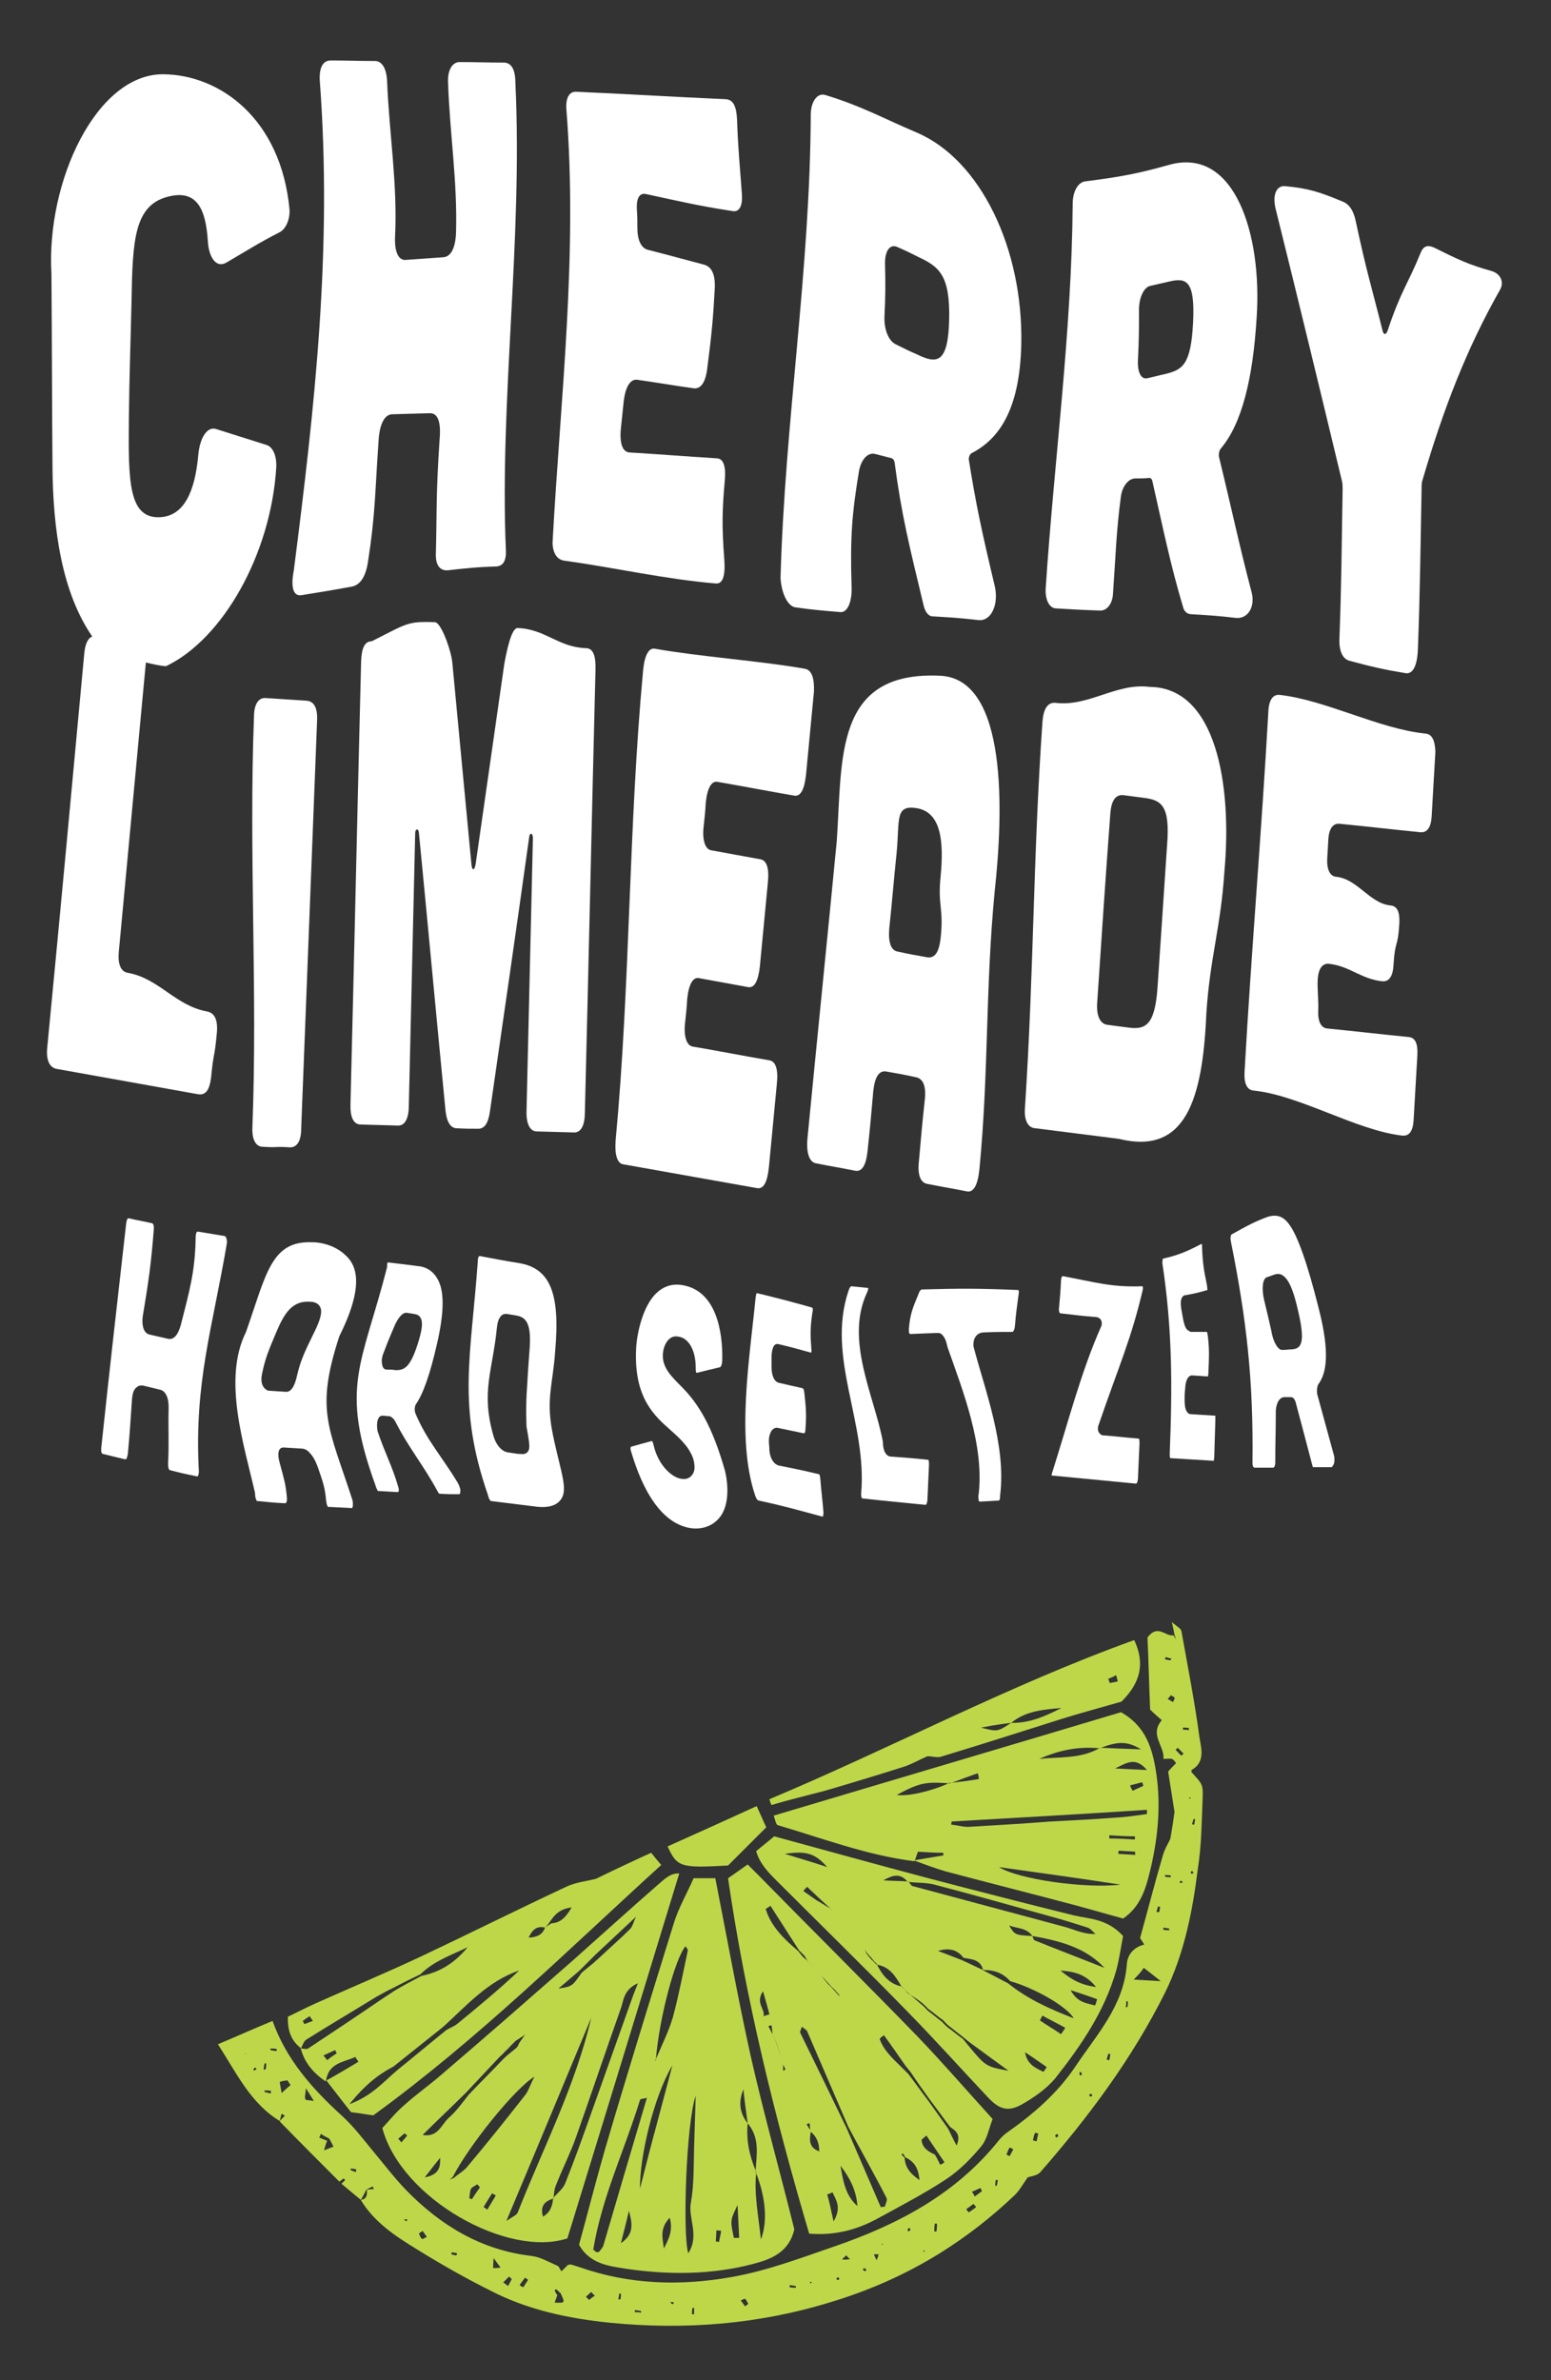 <?xml version="1.0" encoding="UTF-8"?> <svg xmlns="http://www.w3.org/2000/svg" xmlns:xlink="http://www.w3.org/1999/xlink" version="1.1" id="Layer_1" x="0px" y="0px" width="292.5px" height="448.7px" viewBox="0 0 292.5 448.7" style="enable-background:new 0 0 292.5 448.7;" xml:space="preserve"><rect x="0" y="0" width="292.5" height="448.7" fill="#333333" stroke="none"/> <style type="text/css"> .st0{fill:#FFFFFF;} .st1{fill:#BED749;} </style> <g> <g> <g> <path class="st0" d="M71.4,83c0.2-3.2,1.2-4.9,2.6-4.9c2.9-0.1,4.3-0.1,7.1-0.2c1.5,0,2.1,1.7,1.8,5c-0.7,10.3-0.5,13.9-0.7,21.4 c-0.1,2.3,0.8,3.4,2.4,3.2c3.6-0.4,5.4-0.6,8.8-0.7c1.5,0,2.1-1.1,2-3.1c-1.2-28.4,3.2-58.5,1.8-88c0-2.5-0.7-3.9-2.2-3.9 c-3.3,0-5-0.1-8.3-0.1c-1.4,0-2.3,1.5-2.2,3.8c0.3,9.5,1.8,18.8,1.5,28.4c-0.1,2.7-0.9,4.5-2.4,4.6c-2.8,0.2-4.2,0.3-7.1,0.5 c-1.4,0.1-2.1-1.6-2-4.3c0.5-9.9-1.1-19.5-1.5-29.4c-0.1-2.3-0.9-3.8-2.3-3.8c-3.3,0-5-0.1-8.3-0.1c-1.5,0-2.2,1.3-2.1,3.7 c2.4,31.7-0.9,61.3-4.9,92.5c-0.6,3.1-0.1,4.9,1.5,4.6c3.7-0.6,5.6-0.9,9.4-1.6c1.7-0.3,2.7-2,3.1-4.7C70.8,96.9,70.7,93,71.4,83 z"></path> <path class="st0" d="M104.2,102.4c0.1,2,0.9,3.1,2.2,3.3c9.5,1.3,19,3.5,28.6,4.3c1.3,0.1,1.8-1.4,1.6-4.4 c-0.5-6.7-0.4-9.4,0.1-15.2c0.2-2.6-0.3-4-1.6-4c-6.5-0.4-9.8-0.7-16.4-1.1c-1.3-0.1-1.9-1.7-1.6-4.6c0.2-1.9,0.3-2.9,0.5-4.8 c0.3-3,1.3-4.5,2.6-4.3c4.2,0.6,6.3,1,10.6,1.6c1.4,0.2,2.3-1.2,2.6-3.9c0.8-6.2,1.1-9.3,1.4-15c0.1-2.6-0.6-4-2-4.4 c-4.2-1.1-6.3-1.7-10.6-2.8c-1.3-0.3-2-1.9-2-4.1c0-1.5,0-2.2-0.1-3.6c-0.1-2.2,0.6-3.1,1.8-2.8c6.5,1.4,9.8,2.2,16.3,3.2 c1.3,0.2,1.9-1.1,1.7-3.4c-0.4-5.5-0.7-8.2-0.9-13.8c-0.1-2.5-0.7-3.8-2.1-3.9c-9.4-0.4-18.8-1-28.2-1.4c-1.3-0.1-2,1.1-1.9,3.1 C109,48.1,105.7,74.8,104.2,102.4z"></path> <path class="st0" d="M147.2,109c0.2,3,1.4,5.3,2.8,5.5c3.5,0.5,5.1,0.6,8.5,0.9c1.3,0.1,2.2-1.9,2.1-4.7 c-0.3-9.7,0.1-14,1.4-21.9c0.4-2.2,1.7-3.6,3.1-3.2c1.2,0.3,1.9,0.5,3.1,0.8c0.2,0.1,0.4,0.3,0.5,0.7c1.3,9.9,2.8,15.9,5.5,27.1 c0.3,1.2,0.9,2,1.7,2c3.4,0.2,5.1,0.3,8.6,0.7c2.4,0.3,3.9-2.9,3.1-6.4c-2.5-10.5-3.6-15.7-4.9-23.9c0-0.5,0.2-1,0.6-1.2 c5-2.6,9-8,9.3-20.4c0.4-18.1-7.7-34.9-19.7-40c-6.8-2.9-10.4-5-17.3-7.1c-1.4-0.4-2.6,1.1-2.7,3.5 C152.8,50.9,148,79.6,147.2,109z M169.3,46.6c1.6,0.7,2.4,1.1,4,1.9c3.8,1.8,5.9,3.4,5.7,11.8c-0.2,8.4-2.4,8.3-6.1,6.5 c-1.6-0.7-2.4-1.1-4-1.9c-1.4-0.7-2.2-2.9-2.1-5.3c0.2-4,0.2-6,0.1-10C166.9,47.2,167.9,45.9,169.3,46.6z"></path> <path class="st0" d="M229.9,86.2c-0.1-0.6,0-1.2,0.3-1.6c4-4.7,6.1-13.2,6.8-24.9c1-15.2-4-32.2-16.6-28.6 c-6,1.7-9.5,2.3-15.8,3.1c-1.3,0.2-2.3,1.9-2.3,4.2c-0.2,24.5-3.5,48.3-5.1,72.6c-0.1,2.1,0.7,3.7,2,3.7c3.3,0.2,4.9,0.3,8.2,0.4 c1.3,0.1,2.4-1.2,2.5-3.2c0.5-7,0.6-11.7,1.5-18.4c0.3-1.9,1.4-3.2,2.6-3.3c1.1,0,1.7,0,2.8-0.1c0.2,0,0.4,0.2,0.5,0.5 c2,8.8,3.4,15.8,5.8,23.8c0.2,0.9,0.8,1.4,1.6,1.4c3.4,0.2,5,0.3,8.4,0.7c2.3,0.2,3.7-2.2,2.9-5C233.7,102.8,232.3,96,229.9,86.2 z M219.8,70.5c-1.4,0.3-2,0.5-3.4,0.8c-1.2,0.3-1.9-1.1-1.8-3.4c0.2-3.8,0.2-5.7,0.2-9.5c0-2.3,0.9-4.2,2.1-4.5 c1.4-0.3,2.1-0.5,3.5-0.8c3.3-0.8,5-0.3,4.6,7.7S223,69.7,219.8,70.5z"></path> <path class="st0" d="M281.3,51.1c-4.3-1.2-6.4-2.2-10.8-4.4c-1.3-0.6-2.1-0.3-2.6,1c-2.4,5.9-3.7,7.1-6.2,14.6 c-0.3,0.9-0.8,0.9-1-0.1c-2-8-3-11-5-20.4c-0.4-2-1.2-3.3-2.5-3.8c-4.3-1.8-6.5-2.5-10.8-2.9c-1.7-0.2-2.5,1.7-1.8,4.4 c4.2,16.9,8.4,34.2,12.5,51.3c0.1,0.5,0.1,1,0.1,1.5c-0.2,11.5-0.2,17.3-0.6,28.1c-0.1,2.3,0.6,3.9,2,4.2 c4.1,1.1,6.2,1.6,10.4,2.3c1.5,0.3,2.3-1.5,2.4-4.6c0.4-10.1,0.5-20.3,0.7-30.4c0-0.5,0-1,0.2-1.5c3.9-13.3,8.3-24.7,14.6-35.8 C283.7,53.2,283,51.6,281.3,51.1z"></path> <path class="st0" d="M39.1,190.7c-6.1-1.1-9-6.2-15-7.3c-1.3-0.2-1.9-1.6-1.7-3.9c1.7-18.2,3.4-36.3,5.1-54.5c0,0,0,0,0-0.1 c1.3,0.3,2.5,0.6,3.8,0.7c10.7-5.1,19.8-21.1,20.8-37.5c0.1-2.1-0.6-3.8-1.8-4.2c-3.8-1.2-5.7-1.8-9.5-3 c-1.7-0.6-3.1,1.6-3.4,4.8c-0.6,6.8-2.6,11.5-7.1,11.8c-6.1,0.4-6.1-6.8-6-18.4c0.1-8.7,0.3-13.4,0.5-22.2 c0.2-11.8,0.5-18.4,7.2-19.9c4.9-1.1,6.8,2,7.2,8.5c0.2,3.1,1.6,5.1,3.5,4c4.1-2.4,6.1-3.7,10-5.7c1.2-0.6,2-2.4,1.9-4.3 c-1.6-17.1-13.1-25.4-23.8-25.5C18.2,13.9,8.7,34.2,9.7,51.6C9.8,63.8,9.8,76,9.9,88.2c0.1,11.4,1.7,23.4,7.5,31.8 c-0.8,0.3-1.3,1.3-1.5,3.1c-2.3,24.8-4.6,49.7-7,74.5c-0.2,2.2,0.4,3.6,1.7,3.9c8.9,1.6,17.9,3.2,26.8,4.8 c1.4,0.2,2.1-0.8,2.4-3.1c0.5-5.2,0.6-3.2,1.1-8.5C41.1,192.3,40.5,191,39.1,190.7z"></path> <path class="st0" d="M57.8,132.1c-3.1-0.2-4.6-0.3-7.7-0.5c-1.3-0.1-2.2,1.1-2.2,3.5c-1,25.7,0.7,51.7-0.3,77.4 c-0.1,2.3,0.6,3.7,2,3.7c3.1,0.2,1.9-0.1,5,0.1c1.4,0.1,2.2-1.2,2.2-3.5c1-25.7,2-51.4,3-77C59.9,133.4,59.2,132.2,57.8,132.1z"></path> <path class="st0" d="M110.5,122.2c-5.3-0.2-7.6-3.6-12.9-3.8c-1.2,0-2.1,4.6-2.5,6.8c-1.8,12.6-3.6,25.1-5.4,37.7 c-0.2,1.3-0.7,1.3-0.8,0c-1.2-12.7-2.4-25.4-3.6-38c-0.2-2.2-2.1-7.6-3.3-7.6c-5.3-0.2-5.3,0.3-11.9,3.6c-1.3,0-1.9,1.2-2,3.8 c-0.7,27.8-1.3,55.5-2,83.3c-0.1,2.5,0.5,3.9,1.8,4c2.9,0.1,4.3,0.1,7.2,0.2c1.3,0,2-1.4,2-3.8c0.4-17.1,0.8-34.2,1.2-51.3 c0-0.9,0.6-1,0.7-0.1c1.7,17.4,3.3,34.8,5,52.2c0.2,2.2,0.9,3.4,2,3.5c1.7,0.1,2.5,0.1,4.2,0.1c1.2,0,1.9-1.1,2.2-3.3 c2.5-17.2,5-34.5,7.4-51.7c0.1-0.9,0.7-0.8,0.7,0.2c-0.4,17.1-0.8,34.2-1.2,51.3c-0.1,2.5,0.6,3.9,1.8,4c2.9,0.1,4.3,0.1,7.2,0.2 c1.3,0,2-1.4,2-3.8c0.7-27.8,1.3-55.5,2-83.3C112.4,123.5,111.8,122.2,110.5,122.2z"></path> <path class="st0" d="M151.9,126.1c-8.4-1.5-20-2.3-28.4-3.8c-1.1-0.2-1.9,1.1-2.2,3.9c-2.8,29.9-2.4,59-5.2,88.8 c-0.2,2.7,0.3,4.3,1.4,4.5c8.4,1.5,16.8,3,25.3,4.5c1.2,0.2,1.9-1.1,2.2-3.9c0.6-6.3,0.9-9.4,1.5-15.7c0.3-2.8-0.2-4.3-1.4-4.5 c-5.8-1-8.7-1.6-14.5-2.6c-1.1-0.2-1.7-1.9-1.4-4.5c0.2-1.8,0.3-2.7,0.4-4.5c0.3-2.8,1.1-4.1,2.2-3.9c3.7,0.7,5.6,1,9.3,1.7 c1.2,0.2,1.9-1.2,2.2-3.9c0.6-6.3,0.9-9.4,1.5-15.7c0.3-2.8-0.2-4.3-1.4-4.5c-3.7-0.7-5.6-1-9.3-1.7c-1.1-0.2-1.7-1.9-1.4-4.5 c0.2-1.8,0.3-2.7,0.4-4.5c0.3-2.8,1.1-4.1,2.2-3.9c5.8,1,8.7,1.6,14.5,2.6c1.2,0.2,1.9-1.2,2.2-3.9c0.6-6.3,0.9-9.4,1.5-15.7 C153.6,127.9,153.1,126.4,151.9,126.1z"></path> <path class="st0" d="M177.4,127.4c-20.2-1-18.5,15.6-19.6,31.2c-1.8,18.6-3.7,37.2-5.5,55.8c-0.3,2.9,0.3,4.6,1.5,4.9 c3,0.6,4.4,0.8,7.4,1.4c1.3,0.3,2.1-0.9,2.4-3.6c0.5-4.6,0.7-6.9,1.1-11.5c0.3-2.6,1.1-3.8,2.4-3.6c2.3,0.4,3.4,0.6,5.7,1.1 c1.3,0.3,1.9,1.7,1.6,4.3c-0.5,4.6-0.7,6.9-1.1,11.5c-0.3,2.6,0.3,4.1,1.6,4.3c3,0.6,4.4,0.8,7.4,1.4c1.3,0.3,2.1-1.2,2.4-4.1 c1.8-18.6,1.1-34,2.9-52.6C189.2,153.3,190.1,128.1,177.4,127.4z M177.4,165.1c-0.6,5.7,0.6,6,0,11.7c-0.3,2.6-1,3.8-2.4,3.7 c-2.3-0.4-3.4-0.6-5.7-1.1c-1.3-0.2-1.8-1.8-1.6-4.3c0.6-5.7,0.8-8.6,1.4-14.4c0.6-6.3-0.4-9.1,4-8.3 C177.5,153.3,178,158.7,177.4,165.1z"></path> <path class="st0" d="M216.8,129.5c-6.3-0.8-11.5,3.8-17.8,3c-1.4-0.1-2.2,1.1-2.4,3.5c-1.8,25.9-1.6,46.8-3.3,72.8 c-0.2,2.3,0.5,3.8,1.9,3.9c6.3,0.8,9.5,1.2,15.8,2c12.5,3.1,15.8-7.2,16.5-23.6c0.7-10.7,2.7-16.1,3.4-26.7 C232.4,148.1,229.4,129.6,216.8,129.5z M218.3,186.1c-0.5,7.3-2.3,8.1-5.7,7.6c-1.5-0.2-2.3-0.3-3.8-0.5c-1.3-0.2-2-1.6-1.9-3.9 c0.8-12,1.6-24,2.5-36c0.2-2.4,1-3.5,2.4-3.4c1.5,0.2,2.3,0.3,3.8,0.5c3.4,0.4,5.1,1.4,4.5,8.9 C220.1,159.5,218.3,186,218.3,186.1z"></path> <path class="st0" d="M268.8,138.3c-8.8-0.9-18.7-6.3-27.5-7.3c-1.2-0.1-2,0.9-2.1,3.1c-1.3,23.1-3.2,45-4.5,68.1 c-0.1,2.1,0.5,3.3,1.7,3.4c8.8,0.9,19.3,7.5,28.1,8.5c1.3,0.1,2-0.9,2.1-3.1c0.3-4.9,0.4-7.3,0.7-12.1c0.1-2.2-0.4-3.3-1.7-3.4 c-6.1-0.6-9.2-1-15.3-1.6c-1.2-0.1-1.8-1.4-1.7-3.4c0.1-1.4-0.2-4.4-0.1-5.7c0.1-2.2,0.9-3.2,2.1-3.1c3.9,0.4,6.1,2.9,10.1,3.3 c1.3,0.1,2-1,2.1-3.1c0.3-4.9,0.8-2.9,1.1-7.8c0.1-2.2-0.4-3.3-1.7-3.4c-3.9-0.4-6.2-5-10.2-5.4c-1.2-0.1-1.8-1.4-1.7-3.4 c0.1-1.4,0.1-2.1,0.2-3.5c0.1-2.2,0.9-3.2,2.1-3.1c6.1,0.6,9.2,1,15.3,1.6c1.3,0.1,2-1,2.1-3.1c0.3-4.9,0.4-7.3,0.7-12.1 C270.6,139.6,270.1,138.4,268.8,138.3z"></path> </g> </g> <g> <g> <path class="st0" d="M143.1,282.9c5.1,1.1,7.4,1.8,11.9,3c0,0,0.1,0,0.2,0c0-0.1,0.1-0.3,0.1-0.7c-0.2-2.6-0.4-3.8-0.6-6.4 c-0.1-0.9-0.2-0.9-0.4-0.9c-2.9-0.7-4.4-1-7.4-1.6c-0.9-0.2-1.7-1.3-1.8-2.9c0-0.7-0.1-1.1-0.1-1.8c0-0.9,0.3-1.6,0.6-2 c0.3-0.3,0.7-0.5,1.1-0.4c1.9,0.4,2.9,0.6,4.8,1c0.1,0,0.2,0,0.2,0c0.1-0.1,0.2-0.3,0.2-0.8c0.2-2.7,0.1-4-0.2-6.7 c-0.1-0.9-0.2-0.9-0.4-1c-1.8-0.4-2.7-0.6-4.4-1c-0.9-0.2-1.4-1.4-1.4-3c0-0.8,0-1.1,0-1.9c0-0.9,0.2-1.6,0.4-2 c0.2-0.3,0.5-0.5,0.9-0.4c2.5,0.6,3.6,0.9,6.1,1.6c0.1,0,0.1,0,0.1,0c0-0.1,0.1-0.3,0-0.8c-0.2-2.7-0.2-4,0.2-6.7 c0.2-0.9,0-0.9-0.1-1c-3.9-1.1-5.8-1.6-10.3-2.7c0,0,0,0,0,0c-0.1,0-0.1,0-0.1,0c-0.1,0.1-0.1,0.3-0.2,0.8 c-1.1,11.3-3.7,26.6-0.1,37.3C142.7,282.8,143,282.9,143.1,282.9z"></path> <path class="st0" d="M191.4,250c0.2-2.5,0.4-3.7,0.7-6c0.1-0.4,0-0.6,0-0.7c0-0.1-0.1-0.1-0.2-0.1c-7.1-0.3-11-0.3-18-0.1 c-0.1,0-0.4,0-0.7,0.9c-1.1,2.6-1.6,3.9-1.8,6.6c0,0.4,0,0.7,0.1,0.8c0,0,0.1,0.1,0.2,0.1c1.9-0.1,2.9-0.1,5-0.2 c0.1,0,0.1,0,0.2,0c0.5,0,0.8,0.3,1,0.6c0.4,0.5,0.6,1.2,0.8,2.1c2.8,8,7.1,18.7,5.8,28.2c0,0.4,0.1,0.7,0.1,0.8 c0,0,0.1,0.1,0.2,0.1c1.4-0.1,2.1-0.1,3.5-0.2c0.1,0,0.3,0,0.3-0.9c1.2-9.4-2.8-19.8-5-28.1c-0.2-2,1-2.7,1.9-2.7 c2.2-0.1,3.3-0.1,5.5-0.1C191.1,250.9,191.3,250.9,191.4,250z"></path> <path class="st0" d="M128.5,261.4c-1.9-1.9-3.5-3.5-3.5-5.8c0-1,0.3-2,0.8-2.7c0.6-0.8,1.3-1.1,2.2-0.9l0,0 c1.9,0.3,3.2,2.6,3.2,5.8c0,0.8,0.1,1,0.1,1c0,0,0.1,0,0.2,0c1.6-0.4,2.4-0.6,4.1-1c0.2,0,0.5-0.1,0.6-1.2c0.1-3-0.1-13-7.4-14.3 c-2.2-0.4-4,0.3-5.5,2c-2.4,2.8-3.2,7.8-3.3,9.4c-0.6,9,2.8,12.7,6,15.5c2,1.8,3.8,3.3,4.7,5.7c0.3,1,0.4,2,0.1,2.7 c-0.4,0.9-1.2,1.4-2.3,1.2c-2-0.3-4.4-2.8-5.2-6.2c-0.2-0.8-0.3-0.9-0.3-0.9c0,0,0,0-0.1,0c0,0-0.1,0-0.1,0 c-1.5,0.4-2.2,0.6-3.6,1c-0.2,0-0.5,0.1-0.1,1.2c1.2,4,4.4,13.2,11.2,14.2c2.3,0.3,4.4-0.5,5.7-2.4c1.9-2.9,1-7.4,0.7-8.5 C134.3,268.8,131.7,264.6,128.5,261.4z"></path> <path class="st0" d="M198.6,278.2c6.2,0.6,9.3,0.9,15.6,1.5c0.1,0,0.3,0,0.4-0.9c0.1-2.7,0.2-4,0.3-6.7c0-0.9-0.1-0.9-0.3-0.9 c-2.6-0.2-3.9-0.4-6.6-0.6c-0.3,0-0.6-0.3-0.8-0.6c-0.2-0.4-0.2-0.9,0-1.4c3.8-11.1,6.1-16,8.3-25.4c0.1-0.4,0-0.6,0-0.7 c0,0-0.1,0-0.2,0c-5.8,0.2-8.9-0.8-14.8-1.9c-0.1,0-0.3-0.1-0.4,0.7c-0.1,2.2-0.2,3.3-0.4,5.5c0,0.7,0.2,0.8,0.3,0.8 c2.7,0.3,4.1,0.5,6.7,0.7c0.3,0,0.7,0.2,0.9,0.5c0.1,0.2,0.3,0.6,0.1,1.2c-3.8,8.5-6.3,18.3-9.2,27.4c-0.2,0.5-0.2,0.8-0.1,0.8 C198.4,278.2,198.5,278.2,198.6,278.2z"></path> <path class="st0" d="M251.5,276.1c0.2-0.4,0.2-1.1,0.1-1.6c-1.3-4.7-1.9-7-3.2-11.7c-0.1-0.7,0-1.4,0.2-1.8 c1.5-2,2.3-5.7,0.1-14.3c-2.1-8.4-4-13.8-5.6-15.9c-1.1-1.5-2.3-1.9-4-1.4c-0.3,0.1-0.5,0.2-0.8,0.3c-2.5,1-3.6,1.7-6,3 c-0.2,0.1-0.3,0.6-0.2,1.2c3,14.9,4.3,26.4,4.1,41.9c0,0.4,0.1,0.7,0.2,0.8c0.1,0.1,0.1,0.1,0.2,0.1c1.4,0,2.1,0,3.5,0 c0.2,0,0.4-0.4,0.4-1c0-3.8,0.1-5.7,0.1-9.5c0-1.6,0.7-2.8,1.6-2.8c0.5,0,0.8,0,1.3,0c0.3,0,0.6,0.3,0.8,0.8 c1.3,4.8,1.9,7.2,3.2,12.1c0,0.1,0.1,0.2,0.1,0.3c1.4,0,2.2,0,3.6,0C251.2,276.5,251.4,276.3,251.5,276.1z M243.5,254.4 c-0.6,0-0.9,0.1-1.6,0.1c0,0-0.1,0-0.1,0c-0.4,0-0.7-0.3-1-0.7c-0.4-0.6-0.8-1.5-1-2.7c-0.5-2.3-0.8-3.5-1.4-6 c-0.5-2.2-0.3-4,0.5-4.3c0.6-0.2,0.9-0.3,1.4-0.5c0.7-0.2,1.4-0.3,2.3,0.8c0.8,1,1.5,2.9,2.2,6 C246.3,253.5,245.3,254.3,243.5,254.4z"></path> <path class="st0" d="M219.3,237.3c0,0.1-0.1,0.4-0.1,0.8c1.9,12.5,1.9,23.1,1.4,35.9c0,0.5,0,0.8,0.1,0.9 c3.3,0.2,4.9,0.3,8.2,0.5c0-0.1,0.1-0.4,0.1-0.9c0.1-2.7,0.1-4,0.2-6.7c0-0.5,0-0.8,0-0.9c-1.9-0.1-2.8-0.2-4.7-0.3 c-0.3,0-0.5-0.2-0.7-0.5c-0.3-0.5-0.4-1.2-0.4-2.3c0-0.8,0-1.1,0.1-1.9c0.1-2.4,1-2.6,1.3-2.6c1.2,0.1,1.8,0.1,3,0.2 c0-0.1,0.1-0.4,0.1-0.9c0.1-2.7,0.2-3.9-0.1-6.6c-0.1-0.5-0.1-0.8-0.2-0.9c-1.2,0-1.8,0-2.9,0c0,0,0,0,0,0 c-0.3,0-0.5-0.2-0.8-0.4c-0.4-0.4-0.6-1.1-0.8-2.1c-0.1-0.7-0.2-1-0.3-1.7c-0.4-2.2,0.3-2.6,0.6-2.7c1.8-0.3,2.6-0.5,4.3-1 c0-0.1,0-0.4-0.1-1c-0.6-2.8-0.8-4.3-0.9-6.9c0-0.5,0-0.7-0.1-0.8C223.7,236,222.3,236.6,219.3,237.3z"></path> <path class="st0" d="M174.5,283.7c0.1,0,0.3,0,0.4-0.9c0.1-2.7,0.2-4,0.3-6.7c0-0.9-0.1-0.9-0.3-0.9c-2.8-0.3-4.2-0.4-7-0.6 c-0.7-0.1-1.4-0.9-1.4-2.8c-1.6-8.6-7.2-19.1-3-28.1c0.4-0.9,0.2-0.9,0.1-0.9c-1.2-0.1-1.8-0.2-3-0.3c-0.1,0-0.3,0-0.6,0.9 c-4.2,12.6,3.6,24.8,2.4,38.2c0,0.9,0.2,0.9,0.3,0.9C167.2,283,169.5,283.2,174.5,283.7z"></path> <path class="st0" d="M72.2,266.9c0.5,0,0.8,0.1,1.3,0.1c0.3,0.1,0.7,0.4,1,0.9c2.7,5.3,5.3,8.2,8.1,13.4c0.1,0.1,0.2,0.3,0.2,0.3 c0,0,0,0,0,0c1.5,0.1,2.2,0.1,3.7,0.1c0.2,0,0.3-0.1,0.3-0.4c0.1-0.4-0.1-1.1-0.5-1.8c-3.1-5.1-5.7-7.8-7.9-12.9 c-0.3-0.7-0.2-1.4,0-1.8c1.4-2,2.7-5.7,4-11.4c1.3-5.6,1.4-9.4,0.4-11.7c-0.8-1.8-2.1-2.8-3.9-3c0,0-0.1,0-0.1,0 c-2.1-0.3-3.2-0.4-5.6-0.7c-0.2,0-0.2,0.4-0.2,0.9c-4.7,18.4-9,22.4-2.2,41.1c0.1,0.4,0.3,0.8,0.4,1c0.1,0.1,0.2,0.2,0.2,0.1 c1.4,0.1,2.2,0.1,3.6,0.2c0.2,0,0.3-0.4,0.1-1c-1.2-4.1-2.5-6.3-3.9-10.5C70.9,268.1,71.3,266.8,72.2,266.9z M72.4,254.9 c0.7-1.9,1.1-2.8,1.9-4.7c0.7-1.7,1.6-2.8,2.4-2.7c0.5,0.1,0.8,0.1,1.3,0.2c0.6,0.1,1.2,0.2,1.5,1.2c0.2,0.9,0,2.2-0.7,4.4 c-1.4,4.4-2.5,5.1-4.3,5c-0.6-0.1-0.9-0.1-1.6-0.1c0,0,0,0,0,0c-0.4,0-0.7-0.3-0.8-0.8C71.9,256.6,72,255.8,72.4,254.9z"></path> <path class="st0" d="M66.5,282.9c-4.5-13.9-7.1-16.9-2.5-31c2.9-5.8,4.5-11.5,1.7-14.7c-1.6-1.8-3.8-2.8-6.4-3 c-0.1,0-0.3,0-0.5,0c-7.7-0.3-8.6,6.1-12.4,16.9c-4.5,9-0.3,21.5,1.7,30.4c0,0.6,0.1,1.1,0.3,1.4c0,0.1,0.1,0.1,0.3,0.1 c2,0.2,3,0.3,4.9,0.4c0.2,0,0.6,0.1,0.5-1.1c-0.2-2.5-0.6-3.7-1.3-6.3c-0.7-2.4-0.1-3.2,0.8-3.1c1.3,0.1,2,0.1,3.3,0.2 c0.6,0,1.2,0.4,1.5,0.8c0.6,0.6,1.1,1.5,1.5,2.6c0.9,2.6,1.4,3.9,1.6,6.4c0.1,0.7,0.2,1,0.3,1.1c0,0,0.1,0.2,0.3,0.1 c1.7,0.1,2.5,0.1,4.1,0.2C66.3,284.4,66.7,284.4,66.5,282.9z M54,262.4c-1.3-0.1-1.9-0.1-3.1-0.2c0,0,0,0-0.1,0 c-0.4,0-0.8-0.3-1.1-0.7c-0.4-0.6-0.5-1.4-0.3-2.4c0.6-3,1.3-4.6,2.6-7.7c1.4-3.3,2.8-6.1,6.2-6c1.3,0,2,0.4,2.3,1.3 c0.3,1.2-0.5,3-1.5,5c-1.5,3.1-2.3,4.7-3,7.7C55.4,262.1,54.5,262.4,54,262.4z"></path> <path class="st0" d="M42.2,233c-1.9-0.3-2.9-0.5-4.8-0.8c-0.2,0-0.3,0-0.3,0.1c-0.1,0.1-0.2,0.5-0.2,0.9 c-0.1,6.5-1.1,9.9-2.8,16.6c-0.3,1-0.6,1.7-1.1,2.2c-0.4,0.4-0.9,0.5-1.3,0.4c-1.4-0.3-2.1-0.5-3.5-0.8c-1-0.2-1.5-1.5-1.3-3.3 c1.1-6.6,1.6-10,2.1-16.5c0.1-1.1-0.3-1.2-0.4-1.2c-1.7-0.4-2.6-0.5-4.2-0.9c-0.1,0-0.2,0-0.3,0c0,0-0.2,0.2-0.3,0.9 c-1.6,14.1-3.2,28.2-4.7,42.3c-0.1,1.1,0.2,1.2,0.3,1.2c1.6,0.4,2.4,0.6,4.1,1c0.2,0,0.3,0,0.3,0c0.1-0.1,0.2-0.5,0.3-0.9 c0.4-4.2,0.5-6.3,0.8-10.5c0.1-1,0.3-1.7,0.8-2.1c0.3-0.3,0.6-0.4,1-0.4c0.1,0,0.1,0,0.2,0c1.3,0.3,2,0.5,3.3,0.8 c0.5,0.1,1.6,0.7,1.6,3.3c-0.1,4.3,0.1,6.4-0.1,10.7c0,1.1,0.3,1.2,0.5,1.2c1.9,0.5,2.8,0.7,4.8,1.1c0.2,0.1,0.3,0,0.3,0 c0.1-0.1,0.2-0.5,0.2-0.9c-0.9-16.8,2.6-27.1,5.3-43.1C42.8,233.1,42.4,233,42.2,233z"></path> <path class="st0" d="M97.7,238.1c-3.1-0.5-4.5-0.8-7.2-1.3c-0.1,0-0.4,0-0.4,1.1c-1.3,18-3.9,27.1,1.9,43.9 c0.3,1.2,0.6,1.2,0.7,1.2c3.2,0.4,4.8,0.6,8.1,1c2.7,0.4,4.6-0.2,5.3-1.9c0.9-2.1-0.8-6.1-2-12.5c-1.1-6,0.2-8.9,0.6-14.9 C105.7,243.5,103.6,239,97.7,238.1z M99.9,254c0,0.1-0.3,3.8-0.5,7.5c-0.3,3.7-0.1,7.5-0.1,7.5c0.4,2.3,0.7,3.7,0.4,4.4 c-0.3,0.7-0.9,0.8-1.6,0.7c-0.1,0-0.3,0-0.4,0c-0.8-0.1-1.2-0.2-2-0.3c-1.1-0.2-2.2-1.4-2.7-3.3c-2.3-8.2-0.1-12.1,0.7-20.1 c0.1-1,0.3-1.7,0.7-2.2c0.3-0.4,0.7-0.5,1.1-0.5c0.7,0.1,1.1,0.2,1.8,0.3C99.1,248.3,100.2,249.3,99.9,254z"></path> </g> </g> </g> <g> <path class="st1" d="M218.1,334.6c-0.7-4.8-1.9-9.1-6.7-11.8c-21.7,6.5-43.4,12.9-65.5,19.5c0.3,0.7,0.4,1.7,0.8,1.8 c8.5,2.5,16.9,5.7,25.8,6.8l-0.1-0.1c0,0,0.1,0,0.1,0c0.2-0.5,0.4-1.1,0.6-1.7c1.7,0.1,3.3,0.2,4.8,0.2c0,0.2,0,0.4,0,0.5 c-1.8,0.3-3.6,0.6-5.4,0.9c0,0,0,0,0,0.1c1.9,0.7,3.8,1.4,5.8,2c8.3,2.2,16.6,4.3,24.9,6.5c2.9,0.8,5.7,1.6,8.6,2.4 c3.7-2.5,4.5-6.5,5.4-10.3C218.4,345.9,218.9,340.3,218.1,334.6z M214.1,349.7c-1.1-0.1-2.1-0.1-3.2-0.2c0-0.2,0-0.4,0.1-0.6 c1,0.1,2.1,0.1,3.1,0.2C214,349.3,214.1,349.5,214.1,349.7z M214,346.8c-1.6-0.1-3.2-0.2-4.8-0.2c0-0.2,0-0.4,0-0.6 c1.6,0.1,3.2,0.2,4.8,0.2C214.1,346.4,214,346.6,214,346.8z M215.6,336.7c-0.7,0.3-1.3,0.6-2,0.9c-0.2-0.3-0.3-0.6-0.5-1 c0.8-0.2,1.5-0.4,2.3-0.6C215.5,336.3,215.6,336.5,215.6,336.7z M216.3,333.7c-2.3-0.1-4-0.2-6-0.3 C212.4,332.4,214.1,331.1,216.3,333.7z M207.3,329.6c0,0,0.1,0,0.1-0.1c0.1,0,0.2,0,0.2,0c3.3-1.2,4.9-1.3,7.6,0.3 c-3.2-0.1-5.4-0.2-7.6-0.3c-0.1,0-0.1,0-0.2,0.1C207.4,329.6,207.4,329.6,207.3,329.6c-3.5,2-7.5,1.6-11.3,2 C199.6,330,203.3,329.2,207.3,329.6z M179.5,336.1c-0.1,0-0.3,0.1-0.4,0.1c-0.1,0-0.1,0-0.2,0c-3.3,1.5-7.6,2.5-9.8,2.2 c4.3-2.3,5.4-2.5,9.8-2.2c0,0,0.1,0,0.1-0.1C179.2,336.1,179.4,336.1,179.5,336.1c1.6-0.6,3.2-1.2,4.9-1.8c0.1,0.4,0.2,0.7,0.2,1.1 C182.9,335.7,181.2,335.9,179.5,336.1z M182.9,344.4c-1.1,0.1-2.3-0.3-3.5-0.4c0-0.2,0-0.4,0.1-0.6c12.3-0.7,24.6-1.4,36.8-2.2 c0,0.3,0,0.5,0,0.8c-2.1,0.3-4.2,0.6-6.3,0.7c-3.9,0.3-7.9,0.5-11.8,0.7C193.1,343.8,188,344.1,182.9,344.4z M188.4,352 c7.8,1.1,15.1,2.1,22.9,3.3C204.7,356.1,192,354.3,188.4,352z"></path> <path class="st1" d="M179,382c0,0-0.1,0.1-0.1,0.1L179,382z"></path> <path class="st1" d="M175.2,378.8c0,0-0.2,0.2-0.3,0.3C175,379,175.2,378.8,175.2,378.8z"></path> <path class="st1" d="M137.3,351.7c2.2-2.2,4.6-4.6,7.2-7.2c-0.6-1.3-1.1-2.5-1.8-4c-5.7,2.6-11.2,5.1-16.8,7.6 C127.7,352,128.3,352.2,137.3,351.7z"></path> <path class="st1" d="M173.9,378C173.9,378,174,378,173.9,378C174,378,173.9,378,173.9,378z"></path> <path class="st1" d="M124.1,355.3c-5.5,4.8-10.9,9.7-16.3,14.5c-8.1,7.1-16.2,14.2-24.4,21.2c-2.4,2.1-5,3.9-7.3,6 c-1.5,1.3-2.7,2.8-4,4.2c3.6,13.4,23.7,24.5,34.9,20.8c7-22.7,14-45.6,21.1-68.8C126.4,353.1,125.3,354.3,124.1,355.3z M75.7,403.9 c-0.2-0.2-0.4-0.5-0.6-0.7c0.4-0.3,0.8-0.7,1.2-1c0.2,0.1,0.3,0.3,0.5,0.4C76.5,403,76.1,403.4,75.7,403.9z M97,386.4 c-0.4,0.3-0.7,0.6-1.1,0.9c-0.4,0.3-0.7,0.6-1.1,1c-2.1,2.2-4.3,4.4-6.4,6.6c-1.2,1.5-2.3,3.1-3.8,4.4c-1.4,1.3-2,3.7-4.9,3.2 c2.7-2.7,5.5-5.3,8.2-8c2.1-2.2,4.2-4.5,6.3-6.7c0.3-0.3,0.7-0.6,1-1c0.3-0.3,0.7-0.6,1-1c0.3-0.3,0.7-0.7,1-1 c0.4-0.3,0.8-0.5,1.2-0.8c0.2-0.1,0.4-0.2,0.7-0.5c-0.2,0.3-0.4,0.5-0.5,0.7c-0.3,0.4-0.6,0.8-0.8,1.2 C97.7,385.8,97.4,386.1,97,386.4z M80.1,410.5c1.3-1.7,2.1-2.7,2.9-3.7C83.1,408.7,82.7,410,80.1,410.5z M118.8,363.7 c-1.9,1.9-4,3.7-5.9,5.5c-0.3,0.3-0.7,0.6-1,0.9c-0.4,0.3-0.7,0.6-1.1,0.9c-0.4,0.3-0.7,0.6-1.1,0.9c-1.8,2.6-1.8,2.6-4.4,3 c1.6-1.3,2.8-2.4,4-3.4c0.3-0.3,0.7-0.7,1-1c0.3-0.3,0.7-0.7,1-1c0.3-0.3,0.7-0.7,1-1c2.6-2.4,5.1-4.8,7.7-7.2c0,0,0,0,0,0 c0,0,0.1-0.1,0.1-0.1c0,0,0,0,0,0c0,0,0,0,0,0c0,0,0.1-0.1,0.1-0.1c0,0,0,0-0.1,0.1c0,0,0,0,0,0c0,0,0,0,0,0c0.1-0.1,0.1-0.1,0,0 c0,0,0,0,0,0c0,0-0.1,0.1-0.1,0.1c0,0,0,0,0,0C119.5,362.1,119.4,363.1,118.8,363.7z M88.5,414.4c0.1-0.6,0.1-1.2,0.3-1.7 c0.2-0.4,0.8-0.6,1.2-0.9c0.2,0.2,0.4,0.4,0.5,0.6c-0.5,0.7-1,1.4-1.5,2.2C88.8,414.6,88.7,414.5,88.5,414.4z M91.2,416.1 c0.5-0.9,1.1-1.8,1.6-2.6c0.2,0.1,0.5,0.3,0.7,0.4c-0.5,0.9-1.1,1.8-1.6,2.7C91.7,416.4,91.4,416.2,91.2,416.1z M120.3,373.9 c-0.5,1.3-0.7,1.8-0.9,2.3c-2.6,7.3-5.2,14.6-7.8,21.9c-1.6,4.5-3.2,9-5,13.5c-0.4,1-1.4,1.8-2.2,2.7c0,0.1,0,0.1,0,0.2 c0,0-0.1,0-0.1,0c-0.1,1.3-0.5,2.6-1.9,3.4c-0.6-2.1,0.4-2.9,1.9-3.4c0,0,0-0.1,0-0.1c0,0,0.1-0.1,0.1-0.1c0.1-0.8,0.1-1.5,0.4-2.2 c1.2-3.1,2.7-6,3.8-9.1c2.9-8.2,5.7-16.5,8.6-24.7C117.6,376.9,117.8,375,120.3,373.9z M97.6,417.2c-0.2,0.4-0.9,0.7-2.1,1.5 c5.6-13.3,10.8-25.8,16-38.3C108.5,393.3,102.4,405,97.6,417.2z M100.8,391.5c-0.8,1.5-1.1,2.6-1.7,3.4c-3.6,4.6-7.2,9.1-10.9,13.5 c-0.7,0.9-1.7,1.4-2.6,2.2c-0.3,0.1-0.5,0.2-0.8,0.3c0.2-0.2,0.4-0.3,0.6-0.5C88.3,404.7,97,393.8,100.8,391.5z"></path> <path class="st1" d="M165.6,418.2c4.4-2.4,8.8-4.7,12.9-7.4c2.4-1.6,4.6-3.8,6.5-6.1c1.2-1.4,1.5-3.5,2.2-5.2 c-4.9-5.4-9.4-10.6-14.1-15.5c-9.9-10.2-20.1-20.3-30.1-30.5c-0.6-0.6-1.2-1.2-2-2c-1.4,1-2.4,1.7-3.7,2.6c3.3,22.7,8.8,45,15.3,67 C157.4,421.5,161.6,420.4,165.6,418.2z M170.6,406.8c-0.2-0.2-0.4-0.4-0.6-0.6c0.1-0.1,0.2-0.2,0.3-0.2c0.1,0.2,0.3,0.4,0.4,0.7 c1.5,0.7,2.5,1.8,2.7,4.3C171.5,409.7,170.7,408.5,170.6,406.8z M177.3,408.1c-0.3-0.6-0.6-1.3-1-1.9c-1.3-0.6-2.4-1.3-2.5-2.8 c0.3-0.3,0.6-0.5,0.9-0.8c0.7,1,1.4,2.1,2.1,3.1c0.4,0.6,0.8,1.2,1.3,1.9C177.9,407.9,177.6,408,177.3,408.1z M166.7,383.7 c1.4,1.9,2.7,3.8,4.1,5.8c0.3,0.4,0.6,0.7,0.9,1.1c1.2,1.8,2.4,3.5,3.7,5.3c1.3,1.7,2.5,3.4,3.8,5.1c1,0.7,2.1,1.4,1.2,3.5 c-0.7-1.3-1.1-2.2-1.6-3.2c-1.2-1.7-2.5-3.5-3.7-5.2c-1.3-1.7-2.5-3.4-3.8-5.1c-0.3-0.3-0.7-0.7-1-1c-1.7-1.7-3.6-3.3-4.4-5.6 C166.1,384.1,166.4,383.9,166.7,383.7z M144,380.1c0.3-1.4-1.6-2.5-0.1-4.7c0.5,1.8,0.9,3.1,1.2,4.4 C144.8,379.8,144.4,380,144,380.1z M152.4,369.9c0-0.1-0.1-0.1-0.1-0.2c-0.3-0.3-0.6-0.5-0.9-0.8c-0.3-0.4-0.6-0.7-0.9-1.1 c-2.6-2.2-5.1-4.6-6.1-7.9c0.3-0.2,0.6-0.4,0.9-0.6c1.8,2.8,3.6,5.6,5.4,8.4c0.3,0.3,0.7,0.7,1,1c0.2,0.3,0.4,0.7,0.6,1 C152.4,369.7,152.4,369.8,152.4,369.9c0.4,0.3,0.7,0.6,1,1c0.2,0.3,0.4,0.5,0.7,0.8c0.1,0.1,0.2,0.2,0.3,0.3 c0.1,0.1,0.1,0.2,0.2,0.2c0.3,0.3,0.5,0.5,0.8,0.8c0.3,0.3,0.6,0.7,0.9,1c0.3,0.3,0.6,0.7,1,1c0.3,0.3,0.6,0.7,0.9,1 c0.1,0.2,0.2,0.4,0.2,0.4c0,0-0.2-0.2-0.3-0.3c-0.3-0.3-0.6-0.7-0.9-1c-0.3-0.3-0.6-0.7-1-1c-0.3-0.4-0.6-0.7-0.9-1.1 c-0.2-0.3-0.5-0.6-0.7-0.8c-0.1-0.1-0.2-0.2-0.2-0.2c-0.1-0.1-0.2-0.2-0.2-0.3c-0.2-0.3-0.5-0.5-0.7-0.8 C153.1,370.6,152.8,370.2,152.4,369.9z M147.7,390.4c0-0.5,0-1.1-0.1-1.6c0-0.1-0.1-0.1-0.1-0.2c-0.3-1-0.6-2-0.9-3 c-0.3-0.7-0.6-1.4-0.9-2.1c0,0,0,0,0,0c-0.3-0.5-0.5-1-0.8-1.5c0.2-0.1,0.4-0.1,0.6-0.2c0.1,0.6,0.1,1.1,0.2,1.7c0,0,0,0,0,0 c0.3,0.7,0.6,1.3,0.9,2c0.3,1,0.6,2,0.8,3c0,0.1,0,0.1,0,0.2c0.2,0.5,0.5,0.9,0.7,1.4C148.1,390.2,147.9,390.3,147.7,390.4z M152.9,401.9C152.9,401.9,152.9,401.9,152.9,401.9c0-0.1,0-0.1,0-0.2c-0.3-0.4-0.5-0.8-0.8-1.2c0.2-0.1,0.4-0.2,0.6-0.2 c0,0.5,0.1,1,0.1,1.5C152.9,401.8,152.9,401.8,152.9,401.9C152.9,401.9,152.9,401.9,152.9,401.9c1.1,0.9,1.6,2.1,1.6,3.7 C152.4,404.8,152.7,403.3,152.9,401.9z M150.9,383.2c-0.1-0.2,0.2-0.6,0.3-1.1c0.4,0.3,0.8,0.5,1,0.8c2.6,6,5.2,12.1,7.8,18.1 c2.4,4.5,4.9,8.9,7.2,13.4c0.2,0.4-0.2,1-0.3,1.6c-0.3,0-0.5,0.1-0.8,0.1c-2.1-4.9-4.3-9.9-6.4-14.8 C156.8,395.3,153.9,389.3,150.9,383.2z M161.7,415.9c-2.3-2-2.7-4.8-3.2-7.6C160.3,410.6,161.5,413,161.7,415.9z M157,413.3 c0.6,1.4,1.8,2.8,0.2,5.5c-0.5-2.3-0.8-3.7-1.2-5.1C156.3,413.6,156.7,413.5,157,413.3z"></path> <path class="st1" d="M170.6,406.8L170.6,406.8C170.6,406.7,170.6,406.8,170.6,406.8z"></path> <path class="st1" d="M117.9,427.7c8.1,1.2,16.2,1.2,24.2-0.9c3.4-0.9,6.7-2.2,7.7-6.5c-2.7-10.9-5.8-21.9-8.3-33 c-2.4-10.9-4.4-22-6.6-33.2c-1.3,0-2.4,0-4.1,0c-1.2,2.8-2.8,5.5-3.7,8.4c-4.4,14.2-8.8,28.4-13,42.7c-1.7,5.9-3.2,11.8-4.9,18 C111.2,426.8,114.8,427.2,117.9,427.7z M117.1,422.9c0.4-1.7,0.9-3.4,1.5-6.1C119.4,419.6,119.4,421.3,117.1,422.9z M126.3,418.1 c0.7,2.5-0.3,4.2-1.1,5.8C125,422.1,124.3,420.2,126.3,418.1z M135,422.6c0-0.7,0.1-1.4,0.1-2.1c0.3,0,0.6,0,0.9,0.1 c-0.1,0.7-0.3,1.4-0.4,2.1C135.4,422.6,135.2,422.6,135,422.6z M138.4,421.9c-0.7-3.3-0.7-3.3,0.7-6.2c0.1,2.3,0.2,4.3,0.3,6.2 C139.1,421.9,138.8,421.9,138.4,421.9z M141,400.3c2.3,2.7,1.7,5.8,1.5,8.9c0,0.1,0,0.1,0.1,0.2c0,0.1,0,0.2,0,0.3 c1.8,4.6,2.2,9.1,0.9,12.5c-0.5-4.7-1.3-8.5-0.9-12.5c0-0.1,0-0.1-0.1-0.2c0-0.1,0-0.2,0-0.3C141.3,406.3,140.7,403.4,141,400.3 c-1.5-1.9-1.8-4-0.8-6.4C140.4,396,140.7,398.1,141,400.3z M130.9,404.8c-0.1,3.5,0,7-0.6,10.4c-0.6,3,1.7,6.2-0.5,9.6 c-1.1-3.5-0.4-24.5,1.4-29.7C131.1,398.4,131,401.6,130.9,404.8z M123.8,400.7c-1,3.6-1.9,7.2-3.1,11.9c-0.1-5.9,2.6-17.4,6.1-23.2 C125.8,393.2,124.8,396.9,123.8,400.7z M123.4,388.6C123.4,388.6,123.4,388.6,123.4,388.6L123.4,388.6z M123.5,388.5 C123.5,388.5,123.5,388.5,123.5,388.5C123.5,388.5,123.5,388.5,123.5,388.5C123.4,388.5,123.4,388.5,123.5,388.5 C123.3,388.6,123.3,388.6,123.5,388.5C123.4,388.5,123.4,388.5,123.5,388.5c0,0,0.1-0.1,0.1-0.1c0-0.1,0-0.1,0.1-0.2 c0.6-7.6,3.6-19,5.6-21.3c0.1,0.3,0.5,0.6,0.4,0.9c-0.9,4.2-1.7,8.4-2.8,12.5c-0.8,2.7-2.1,5.3-3.2,7.9c0,0.1,0,0.2,0,0.2 C123.6,388.5,123.5,388.5,123.5,388.5z M120.7,395.9c0-0.2,0.5-0.2,1.3-0.4c-2.8,9.4-5.5,18.6-8.2,27.8c-0.1,0.4-0.5,0.8-0.8,1.2 c-0.1,0.1-0.3,0.1-0.5,0.1c-0.2-0.2-0.7-0.4-0.6-0.6C113.5,414.3,117.8,405.3,120.7,395.9z"></path> <path class="st1" d="M155.6,337.6c5.1-1.5,10.1-3,15.1-4.6c1.4-0.5,2.8-1.3,4.2-1.9c0.9,0,1.8,0.3,2.5,0.1 c7.6-2.3,15.1-4.7,22.7-7.1c3.5-1.1,6.9-2,11.4-3.3c2.7-2.7,4.9-6.3,2.4-11.6c-23.6,8.5-45.7,20.3-68.8,30c0.1,0.4,0.2,0.7,0.4,1.1 C148.8,339.3,152.2,338.5,155.6,337.6z M210.5,315.8c0.1,0.4,0.2,0.8,0.3,1.2c-0.5,0.1-1,0.2-1.5,0.3c-0.1-0.3-0.2-0.5-0.3-0.8 C209.5,316.3,210,316.1,210.5,315.8z M190.7,324.8c2.8-2.3,6.2-2.5,9.5-2.8C197.2,323.5,194.2,324.9,190.7,324.8 c-2.6,1.7-2.6,1.7-5.7,0.9C187.6,325.2,189.1,325,190.7,324.8z"></path> <path class="st1" d="M56.7,386.1C56.7,386.1,56.7,386,56.7,386.1c0,0,0.1,0,0.1,0c0.3-0.6,0.5-1.3,1-1.6c4.3-2.7,8.7-5.3,13.1-8 c1.1-0.6,2.1-1.2,3.2-1.7c1.7-0.9,3.5-1.8,5.2-2.6c2.5-2.5,5.8-3.6,8.9-5.1c-2.3,2.8-5.1,4.7-8.7,5.4c-1.7,0.9-3.4,1.8-5.1,2.8 c-1,0.7-2,1.3-3,2c-4.4,3-8.9,6-13.3,8.9c-0.3,0.2-0.9,0-1.3,0C56.8,386.1,56.8,386.1,56.7,386.1C56.7,386.1,56.7,386.1,56.7,386.1 c0.7,2.8,2.4,4.7,4.7,6.3c0,0,0,0,0-0.1c0,0,0.1,0,0.1-0.1c0.5-3.3,3.3-3.4,5.5-4.4c0.2,0.3,0.4,0.6,0.6,0.9c-2,1.2-4,2.4-6,3.5 c0,0,0,0.1,0,0.1c0,0,0,0,0,0c1.5,1.9,3,3.9,4.6,5.9c1.7,0.2,3.3,0.5,4.2,0.6c19.8-14.4,36.6-31.1,54.3-47.2 c-0.6-0.7-1.1-1.3-1.9-2.3c-3.3,1.5-6.5,3-10.4,4.9c-1.4,0.4-3.7,0.6-5.6,1.5c-9.2,4.3-18.2,8.8-27.3,13.1 c-6.6,3.1-13.3,5.9-20,8.9c-1.8,0.8-3.5,1.7-5.2,2.5C54.2,382.8,54.9,384.7,56.7,386.1z M61.7,388.4c-0.2-0.3-0.5-0.6-0.7-0.9 c0.7-0.3,1.5-0.7,2.2-1c0.1,0.2,0.2,0.4,0.3,0.6C62.9,387.5,62.3,387.9,61.7,388.4z M102.8,363.4 C102.8,363.4,102.8,363.4,102.8,363.4c0,0,0.1-0.1,0.1-0.1c0.3-0.3,0.6-0.7,0.8-1c0.9-1.3,1.8-2.4,4.1-2.7c-1.1,1.9-2.1,2.9-3.8,3 c-0.4,0.2-0.7,0.5-1.1,0.7C102.9,363.3,102.9,363.4,102.8,363.4C102.8,363.4,102.8,363.4,102.8,363.4c-0.5,1.3-1.4,1.8-3.1,1.9 C100.5,363.5,101.5,363.1,102.8,363.4z M74.2,389.6c3.1-2.5,6.3-5,9.4-7.5c4.4-4,8.4-8.6,14.3-10.6c-3.7,3.5-7.7,6.8-11.6,10 c-0.6,0.5-1.4,0.8-2.1,1.2c-3.1,2.5-6.2,5.1-9.3,7.6c-2.5,2.1-4.7,4.8-9,6.4C68.7,393.2,71.3,391.1,74.2,389.6z M58.4,380.1 c0.2,0.3,0.4,0.6,0.6,0.9c-0.5,0.2-1.1,0.4-1.6,0.6c-0.1-0.2-0.2-0.4-0.3-0.6C57.5,380.7,57.9,380.4,58.4,380.1z"></path> <path class="st1" d="M226.8,339.2c0.1-2.8,0-2.8-2.1-5.1c0-0.1,0-0.3,0-0.4c2.7-1.5,1.8-4.2,1.5-6.2c-0.9-6.7-2.2-13.3-3.4-20 c-0.1-0.5-0.8-0.8-1.8-1.7c0.3,1.3,0.4,1.9,0.5,2.4l0,0c0.1,0.3,0.2,0.6,0.3,0.9c-0.2-0.3-0.3-0.5-0.5-0.8 c-1.5,0.3-2.9-2.2-4.9,0.4c0.2,4.2,0.3,8.9,0.5,13.6c0.8,0.8,1.5,1.4,2.2,2c-2.4,2.8,0.6,4.9,0.3,7.3c0.7,0,1.1-0.1,1.6,0 c0.3,0.1,0.5,0.4,0.8,0.8c-0.5,0.5-1,1-1.5,1.6c0.4,2.5,0.8,5,1.2,7.6c-0.2,1.4-0.4,2.9-0.8,5.1c-0.2,0.5-1,1.7-1.4,3.1 c-1.5,5.1-2.8,10.2-4.3,15.6c0.1,0.1,0.4,0.6,0.8,1.2c-2,0.5-3.2,1.9-3.3,3.8c-0.6,7.8-5.7,13.2-9.7,19.2 c-3.5,5.2-8.1,9.1-13.1,12.6c-0.5,0.4-1,0.9-1.4,1.4c-8.1,10.1-19,15.8-30.9,19.9c-6.4,2.2-12.7,4.6-19.5,5.8 c-9.7,1.7-19.1,1.4-28.4-1.8c-0.6-0.2-1.2-0.4-1.9-0.6c-0.1,0-0.3,0.1-0.5,0.1c-0.3,0.3-0.7,0.7-1.2,1.2c-0.3-0.3-0.4-0.8-0.7-1 c-1.6-0.7-3.3-1.7-5-1.9c-9.5-1.1-17.2-5.8-23.7-12.5c-2.2-2.3-4.1-4.8-6.1-7.2c-1.9-2.3-3.7-4.7-5.9-6.7 c-5.6-5.1-10.5-10.6-13.1-17.9c-3.4,1.4-6.5,2.8-10.3,4.4c3.5,5.4,6.1,11.1,11.7,14.5c0,0-0.1-0.1-0.1-0.1c0,0,0.1-0.1,0.1-0.1 c0.1-0.4,0.2-0.8,0.3-1.2c0.2,0.1,0.4,0.2,0.6,0.4c-0.3,0.3-0.6,0.6-0.9,0.9c0,0.1,0,0.1,0,0.2c0,0,0,0,0,0 c3.7,3.8,7.5,7.6,11.2,11.3c0.3-0.2,0.5-0.4,0.8-0.6c0.1,0.1,0.2,0.2,0.3,0.3c-0.2,0.2-0.5,0.5-0.7,0.7c1.2,1,2.4,2,3.6,3 c0,0,0,0,0,0c0.1,0,0.1,0,0.1,0c0.3-0.6,0.7-1.3,1-1.9c0.4-0.2,0.8-0.4,1.2-0.6c0.1,0.2,0.1,0.4,0.2,0.5c-0.4,0-0.9,0.1-1.3,0.1 c0,0.8,0.1,1.7-1,1.9c0,0,0,0.1-0.1,0.1c0,0,0,0-0.1-0.1c2.6,4.3,6.6,6.9,10.7,9.4c4.5,2.8,9.1,5.4,13.9,7.8c7,3.6,14.6,5.2,22.4,6 c14.2,1.4,28.1,0.3,41.7-3.9c7.3-2.2,14.1-5.2,20.7-9.3c5.1-3.2,9.7-6.8,14-10.9c0.9-0.9,1.5-2,2.4-3.3c0.5-0.2,1.8-0.3,2.4-1 c9.1-10.4,17.3-21.4,23.5-33.8c3.6-7.3,5.2-15.3,6.2-23.4C226.6,347.9,226.6,343.6,226.8,339.2z M220.7,313c-0.3,0-0.7-0.1-1-0.2 c0-0.1,0.1-0.3,0.1-0.4c0.4,0.1,0.7,0.2,1.1,0.3C220.9,312.8,220.8,313,220.7,313z M220.2,320.3c0.2-0.2,0.4-0.4,0.6-0.7 c0.3,0.2,0.7,0.3,0.7,0.5c0.1,0.2-0.2,0.5-0.3,0.8C220.9,320.7,220.6,320.5,220.2,320.3z M223.1,326.1c0-0.1,0-0.3,0-0.4 c0.4,0,0.8,0,1.1,0.1c0,0.1,0,0.3,0,0.4C223.9,326.1,223.5,326.1,223.1,326.1z M222.8,331c-0.4-0.4-0.7-0.7-1.1-1.1 c0.1-0.1,0.3-0.3,0.4-0.4c0.4,0.4,0.7,0.7,1.1,1.1C223.1,330.7,222.9,330.9,222.8,331z M224.2,339l0.3-0.2l0,0.3L224.2,339z M224.8,343.9c0.1-0.3,0.2-0.6,0.3-1c0.1,0,0.2,0.1,0.3,0.1c-0.1,0.3-0.1,0.7-0.2,1C225.1,344,225,344,224.8,343.9z M219.7,353.8 c0-0.1,0-0.2,0-0.3c0.4,0,0.8,0,1.1,0.1c0,0.1,0,0.2,0,0.3C220.5,353.9,220.1,353.9,219.7,353.8z M218.1,360.4 c0.1-0.3,0.2-0.7,0.3-1c0.1,0,0.2,0.1,0.4,0.1c-0.1,0.3-0.1,0.7-0.2,1C218.4,360.5,218.3,360.5,218.1,360.4z M222.5,355 c0-0.1,0-0.2,0-0.3c0.1,0,0.2-0.2,0.3-0.1c0.1,0.1,0.2,0.2,0.3,0.3C222.9,354.9,222.7,355,222.5,355z M224.8,353.3 c-0.1-0.1-0.2-0.2-0.3-0.3c0.1-0.1,0.2-0.2,0.3-0.3c0.1,0.1,0.2,0.3,0.3,0.4C224.9,353.2,224.8,353.2,224.8,353.3z M46.2,387.1 c0.1,0,0.1,0,0.2,0.1c0.1,0,0.1,0,0.1,0c0.1,0,0.1,0,0,0c0,0-0.1,0-0.1,0C46.3,387.2,46.2,387.2,46.2,387.1z M52.2,386.3 c0,0.1,0,0.3-0.1,0.4c-0.4-0.1-0.8-0.1-1.1-0.2c0-0.1,0-0.2,0-0.3C51.4,386.2,51.8,386.2,52.2,386.3z M47.9,390.4 c0-0.1-0.1-0.2-0.1-0.3c0.1-0.1,0.2-0.3,0.3-0.3c0.1,0,0.2,0.2,0.3,0.3C48.2,390.2,48,390.3,47.9,390.4z M49.7,390.1 c0.1-0.4,0.1-0.8,0.2-1.1c0.1,0,0.2,0,0.3,0c0,0.4,0,0.8-0.1,1.1C50,390.2,49.8,390.2,49.7,390.1z M49.9,394.4c0-0.1,0-0.2,0-0.3 c0.4,0,0.8,0,1.2,0.1c0,0.2,0,0.3-0.1,0.5C50.6,394.5,50.2,394.5,49.9,394.4z M53.1,394.6c-0.2-1.4-0.4-2-0.3-2.1 c0.4-0.2,0.9-0.2,1.4-0.3c0.2,0.3,0.4,0.6,0.6,0.9C54.4,393.4,54,393.8,53.1,394.6z M57.6,395.8c-0.2-0.4,0-0.9,0.1-2.1 c0.7,1.1,1,1.6,1.5,2.4C58.3,395.9,57.7,396,57.6,395.8z M61.1,405.4c0.3-1,0.4-1.4,0.6-1.8c-0.5-0.2-1-0.4-1.5-0.6 c0.1-0.2,0.2-0.4,0.3-0.7c0.5,0.3,1,0.6,1.6,0.9c0.3,0.5,0.5,1,0.8,1.5C62.4,404.9,61.9,405.1,61.1,405.4z M66.1,409.1 c0-0.1,0.1-0.2,0.1-0.3c0.3,0.1,0.7,0.1,1,0.2c0,0.2-0.1,0.3-0.1,0.5C66.7,409.4,66.4,409.2,66.1,409.1z M76.6,418.8 c-0.1-0.1-0.2-0.2-0.4-0.4c0.3,0,0.4,0,0.6,0C76.8,418.6,76.7,418.7,76.6,418.8z M79.6,422.1c-0.3-0.2-0.4-0.6-0.6-1 c0.2-0.2,0.4-0.3,0.7-0.5c0.3,0.4,0.5,0.7,0.8,1.1C80.1,421.9,79.7,422.2,79.6,422.1z M85.1,425c0-0.1,0.1-0.2,0.1-0.4 c0.3,0.1,0.7,0.1,1,0.2c0,0.1-0.1,0.3-0.1,0.4C85.8,425.2,85.5,425.1,85.1,425z M93,427.6c0-0.4,0-0.9,0.1-1.9 c0.6,0.9,0.9,1.2,1.3,1.8C93.8,427.6,93.4,427.6,93,427.6z M94.9,430.3c0.4-0.4,0.7-0.7,1.1-1.1c0.2,0.2,0.4,0.3,0.5,0.5 c-0.2,0.4-0.5,0.9-0.7,1.3C95.5,430.7,95.2,430.5,94.9,430.3z M98,430.8c0.3-0.5,0.7-0.9,1-1.4c0.2,0.1,0.4,0.3,0.6,0.4 c-0.3,0.5-0.6,0.9-0.9,1.4C98.4,431.1,98.2,431,98,430.8z M104.6,434.1c0.2-0.5,0.3-0.9,0.5-1.4c-0.2-0.3-0.4-0.6-0.5-0.9 c0.1-0.1,0.2-0.2,0.3-0.2c0.3,0.2,0.5,0.5,0.8,0.7C106.6,434.2,106.6,434.2,104.6,434.1z M111.1,433.6c-0.2-0.2-0.4-0.4-0.6-0.6 c0.3-0.3,0.7-0.6,1-0.9c0.2,0.2,0.4,0.5,0.7,0.7C111.8,433,111.5,433.3,111.1,433.6z M116.6,433.5c0.1-0.4,0.1-0.7,0.2-1.1 c0.1,0,0.2,0,0.3,0c0,0.4,0,0.7-0.1,1.1C116.8,433.5,116.7,433.5,116.6,433.5z M119.7,435.9c0-0.1,0-0.3,0.1-0.4 c0.4,0.1,0.7,0.1,1.1,0.2c0,0.1,0,0.2,0,0.3C120.4,435.9,120,435.9,119.7,435.9z M126.8,434.4c-0.1,0-0.2-0.2-0.4-0.4 c0.3,0,0.5,0,0.7,0.1C127.1,434.2,126.9,434.4,126.8,434.4z M130.5,436.3c0-0.4,0-0.8,0.1-1.2c0.1,0,0.2,0,0.3,0c0,0.4,0,0.8,0,1.2 C130.8,436.3,130.7,436.3,130.5,436.3z M140.5,434.8c-0.3-0.4-0.5-0.7-0.8-1.1c0.3-0.1,0.7-0.4,0.8-0.3c0.3,0.2,0.4,0.6,0.6,0.9 C141,434.5,140.8,434.6,140.5,434.8z M148.9,431.2c0-0.1,0-0.3,0.1-0.4c0.4,0.1,0.8,0.1,1.1,0.2c0,0.1,0,0.2,0,0.3 C149.7,431.3,149.3,431.3,148.9,431.2z M152.7,430.2l0.4,0l-0.2,0.3L152.7,430.2z M158.8,426c0.4-0.5,0.6-0.6,0.8-0.8 c0.2,0.2,0.4,0.5,0.7,0.7C159.9,426,159.5,426,158.8,426z M158,429.9c-0.1-0.1-0.2-0.2-0.3-0.3c0.1-0.1,0.2-0.2,0.3-0.3 c0.1,0.1,0.3,0.2,0.3,0.3C158.3,429.7,158.1,429.8,158,429.9z M166.5,423l-0.1,0.3l-0.1-0.3L166.5,423z M163.1,428.2 c-0.1-0.1-0.2-0.2-0.4-0.3c0.1-0.1,0.2-0.3,0.3-0.3c0.1,0,0.2,0.2,0.4,0.3C163.4,428,163.3,428.1,163.1,428.2z M164.8,425 c0.3,0,0.6,0,0.9,0c-0.1,0.4-0.2,0.7-0.4,1.1C165.1,425.7,165,425.4,164.8,425z M171.4,420.7c-0.1-0.1-0.2-0.2-0.3-0.3 c0.1-0.1,0.2-0.2,0.3-0.4c0.1,0.1,0.3,0.2,0.3,0.3C171.7,420.4,171.6,420.5,171.4,420.7z M205.7,394.7c0.1,0.1,0.3,0.2,0.3,0.3 c0,0.1-0.2,0.2-0.3,0.3c-0.1-0.1-0.3-0.2-0.3-0.3C205.4,394.9,205.6,394.8,205.7,394.7z M199.3,402.3c0.1,0.1,0.3,0.2,0.3,0.3 c0,0.1-0.2,0.2-0.3,0.4c-0.1-0.1-0.3-0.2-0.3-0.3C199,402.5,199.2,402.4,199.3,402.3z M212.4,377.3c0.1,0,0.2,0,0.3,0 c0,0.4,0,0.8-0.1,1.1c-0.1,0-0.2,0-0.3,0C212.4,378,212.4,377.7,212.4,377.3z M191.1,405.2c-0.2,0.4-0.5,0.9-0.7,1.3 c-0.2-0.1-0.4-0.2-0.6-0.3c0.2-0.4,0.3-0.9,0.6-1.3C190.4,404.8,190.9,405.1,191.1,405.2z M176.2,420.7c0-0.5,0-1,0.1-1.5 c0.1,0,0.3,0,0.4,0c0,0.5,0,1-0.1,1.5C176.5,420.7,176.4,420.7,176.2,420.7z M174.1,424.3l0.3,0l-0.1,0.3L174.1,424.3z M183.3,413.2c0.5-0.2,1.1-0.5,1.6-0.7c0.1,0.2,0.2,0.4,0.3,0.6c-0.5,0.3-0.9,0.7-1.4,1C183.7,413.8,183.5,413.5,183.3,413.2z M182.7,417.1c-0.2-0.2-0.3-0.4-0.5-0.6c0.5-0.3,0.9-0.7,1.4-1c0.2,0.2,0.3,0.4,0.5,0.6C183.6,416.5,183.1,416.8,182.7,417.1z M203.8,390.6c0.1,0.2,0.2,0.3,0.3,0.5c-0.1,0-0.2,0.1-0.3,0.2c-0.1-0.1-0.3-0.2-0.2-0.3C203.5,390.7,203.7,390.6,203.8,390.6z M187.7,412.1c0-0.4,0-0.7,0.1-1.1c0.1,0,0.3,0,0.4,0c-0.1,0.3-0.1,0.7-0.2,1C187.9,412.1,187.8,412.1,187.7,412.1z M209.4,387.3 c-0.1,0.4-0.1,0.7-0.2,1.1c-0.2,0-0.3-0.1-0.5-0.1c0.1-0.4,0.2-0.7,0.3-1.1C209.2,387.2,209.3,387.2,209.4,387.3z M194.8,403.5 c0.1-0.5,0.2-1,0.4-1.4c0.2,0,0.4,0.1,0.6,0.1c-0.1,0.5-0.2,1-0.3,1.5C195.2,403.6,195,403.6,194.8,403.5z M215.7,371 c1.1,0.8,1.8,1.4,3.2,2.5c-2.1-0.1-3.4-0.2-5.1-0.3C214.6,372.4,215,372,215.7,371z M220.5,363.6c0,0.1,0,0.2,0,0.3 c-0.4,0-0.7,0-1.1-0.1c0-0.1,0-0.2,0-0.4C219.7,363.5,220.1,363.5,220.5,363.6z"></path> <path class="st1" d="M199.1,391.7c4.8-6.1,9.2-12.5,11.4-20.2c0.6-2.2,0.9-4.5,1.3-6.5c-3-3.3-6.3-3.2-9.3-3.9 c-9.3-2.3-18.6-4.7-27.8-7.1c-9.4-2.5-18.8-5.1-28.7-7.8c-0.8,0.7-2.1,1.7-3.4,2.8c0.7,2.4,2.3,4,3.9,5.6 c8.2,8.2,16.5,16.3,24.6,24.6c5.2,5.3,10.2,10.9,15.3,16.3c2,2.1,3.6,2.7,6.2,1.3C194.9,395.5,197.4,393.8,199.1,391.7z M206.9,376.9c-0.1,0.4-0.2,0.8-0.4,1.2c-1.5-0.5-3.2-0.4-4.6-2.9C204.1,375.9,205.5,376.4,206.9,376.9z M190.1,373.9 c-1.5-0.8-3.1-1.6-4.6-2.4c0,0-0.1,0-0.1,0c0,0,0,0,0-0.1c-1.4-0.6-2.7-1.3-4.1-1.9c-1.5-0.6-2.9-1.1-4.4-1.7 c2-0.6,3.6-0.3,4.8,1.3c1.6,0.3,3.2,0.3,3.7,2.3c0,0,0,0,0.1,0c0,0,0.1,0,0.1,0c1.9,0,3.6,0.6,4.9,2.1c4.6,1.3,10.6,4.7,12,7 C197.8,378.7,193.7,376.8,190.1,373.9z M200.1,383.5c-1.3-0.9-2.7-1.7-4-2.6c0.2-0.3,0.3-0.6,0.5-0.9c1.4,0.8,2.9,1.5,4.3,2.3 C200.7,382.6,200.4,383.1,200.1,383.5z M200,371.5c2.3,0.2,4.6,0.5,6.7,3.1C203.6,374.2,201.8,373,200,371.5z M208.3,371 c-4.8-1.9-9-3.5-13.2-5.2c-0.2-0.1-0.3-0.5-0.4-0.8c-3.3-0.2-3.3-0.2-4.4-2c1.5,0.6,3.3,0.4,4.4,2 C201.3,366.1,205.3,367.8,208.3,371z M148,349.5c4.1-0.6,5.7-0.1,8,2.5C153.1,351,150.5,350.3,148,349.5z M156.9,360.1 c-0.1-0.1-0.2-0.2-0.3-0.3c-0.9-0.5-1.8-1.1-2.7-1.6c-0.8-0.6-1.6-1.1-2.4-1.7c0.2-0.3,0.5-0.5,0.7-0.8c0.7,0.7,1.4,1.3,2.1,2 c0.8,0.7,1.5,1.4,2.3,2.1C156.7,359.9,156.9,360,156.9,360.1c0.2,0.1,0.3,0.2,0.3,0.3C157.2,360.3,157.1,360.2,156.9,360.1z M171.4,354.8c-0.1,0-0.1,0-0.2,0c0,0,0-0.1-0.1-0.1c-1.5-0.1-3-0.1-4.5-0.2c1.7-1,3.2-1.4,4.5,0.2 C171.2,354.7,171.2,354.7,171.4,354.8C171.3,354.8,171.3,354.8,171.4,354.8c1.8,0.2,3.6,0.1,5.2,0.6c7.3,1.9,14.6,4,21.9,6 c2.2,0.6,4.4,1.3,6.6,2c0.6,0.2,1,0.8,1.5,1.2c-2.2,0.1-3.9-0.8-5.7-1.3c-9.6-2.6-19.1-5.1-28.7-7.7 C171.9,355.6,171.7,355.2,171.4,354.8z M182.5,385.5c-0.3-0.4-0.6-0.7-0.9-1.1c-1-0.7-1.9-1.5-2.9-2.2c-0.3-0.3-0.7-0.6-1-1 c-0.9-0.7-1.9-1.5-2.8-2.2c-0.3-0.3-0.6-0.7-1-1c-0.7-0.6-1.4-1.2-2.1-1.8c-0.2-0.2-0.5-0.3-0.7-0.5c-0.3-0.4-0.6-0.7-1-1.1 c0,0,0-0.1-0.1-0.1c-2.3-0.5-3.6-2.1-4.6-4.1c0,0-0.1,0-0.1,0c-0.3-0.3-0.6-0.7-1-1c-0.3-0.4-0.6-0.7-0.9-1.1 c-0.1-0.3-0.2-0.5-0.3-0.8c0.1,0.2,0.3,0.5,0.4,0.7c0.3,0.3,0.6,0.7,0.9,1c0.3,0.4,0.6,0.7,1,1.1c0,0,0,0,0,0.1 c2.4,0.4,3.5,2.2,4.6,4.1c0,0,0.1,0,0.1,0c0.3,0.4,0.6,0.7,1,1.1c0.2,0.2,0.4,0.3,0.6,0.5c0.8,0.5,1.6,1,2.3,1.6 c0.3,0.3,0.7,0.6,1,1c1,0.7,1.9,1.5,2.9,2.2c0.3,0.3,0.6,0.7,1,1c0.9,0.7,1.9,1.5,2.8,2.2c0.4,0.3,0.7,0.6,1.1,0.9 c2.2,1.6,4.4,3.2,7.4,5.4C185.9,389.6,185.9,389.6,182.5,385.5z M193.3,386.9c1.4,0.9,2.8,1.9,4.1,2.8c-0.2,0.3-0.4,0.6-0.6,0.9 C195.3,389.9,193.7,389.2,193.3,386.9z"></path> <path class="st1" d="M147.5,388.6C147.5,388.6,147.6,388.6,147.5,388.6C147.6,388.6,147.5,388.6,147.5,388.6z"></path> </g> </svg> 